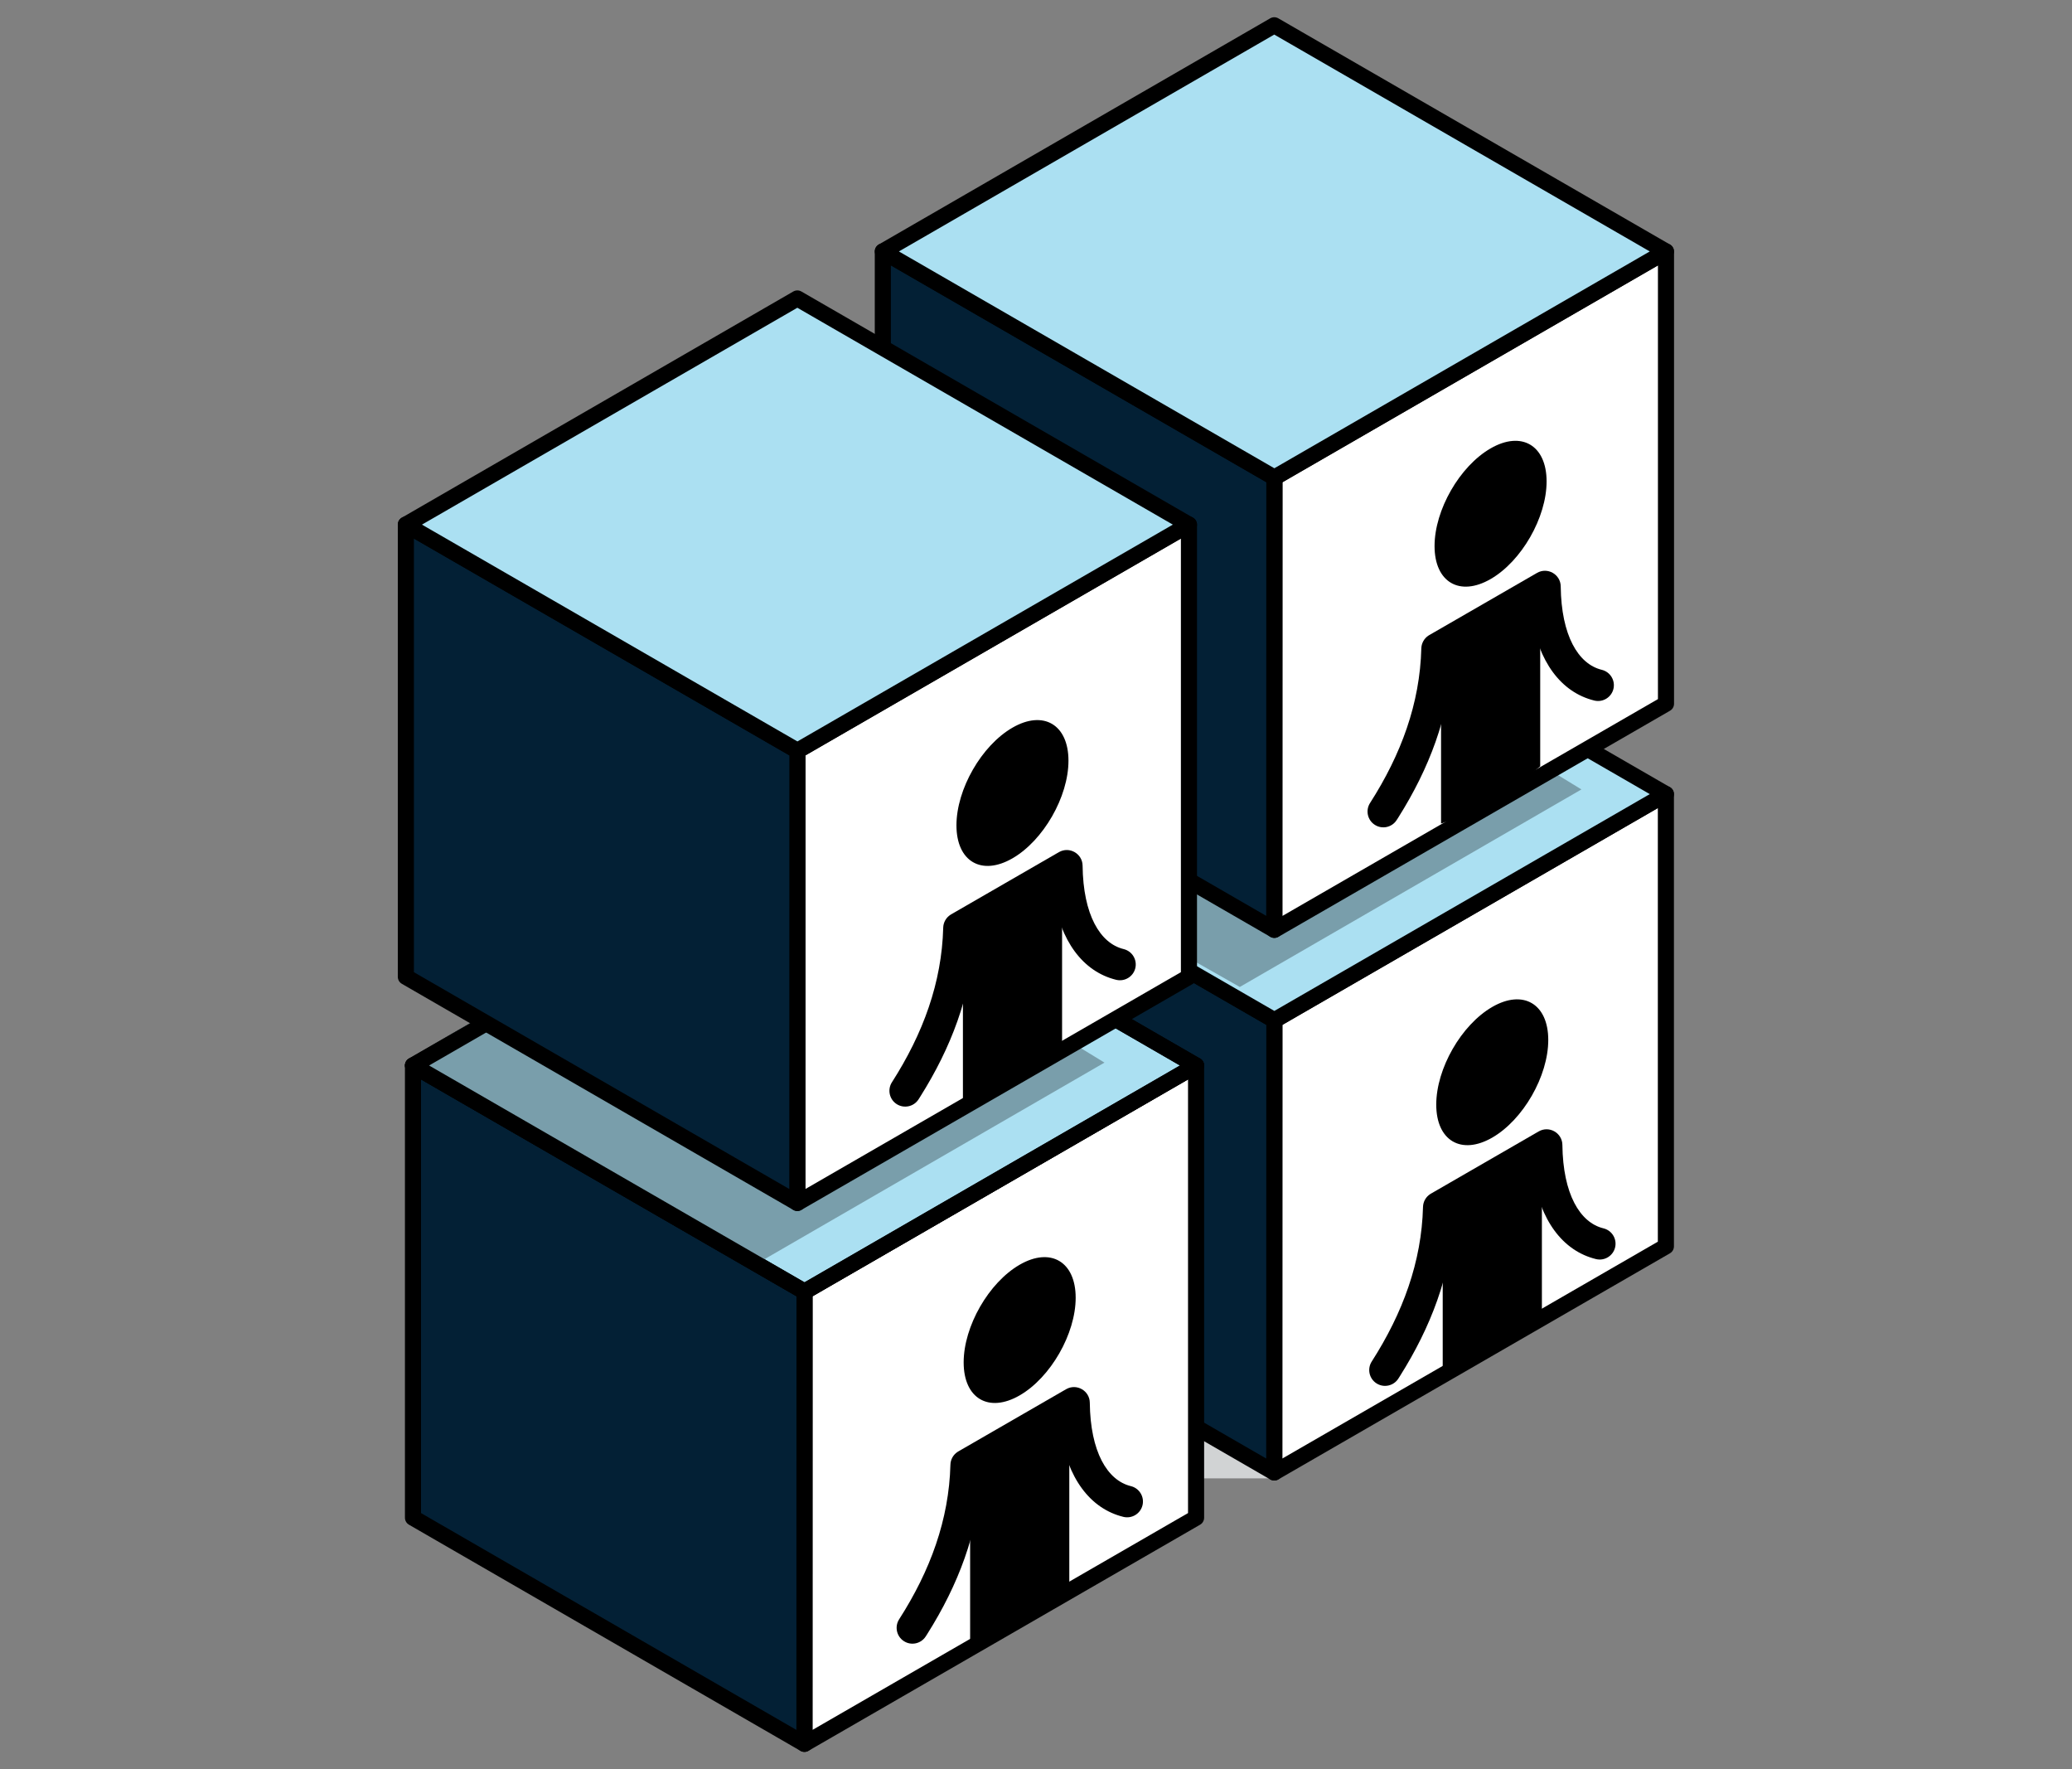 <svg width="82" height="70" viewBox="0 0 82 70" fill="none" xmlns="http://www.w3.org/2000/svg">
<rect x="0" y="0" width="82" height="70" fill="#808080" stroke="none"/>
<path d="M50.36 58.495H40.719L22.473 47.985L42.742 36.245L65.098 50.088L50.36 58.495Z" fill="#D1D3D4"/>
<path d="M50.43 58.262L50.433 40.368L65.928 31.421V49.315L50.43 58.262Z" fill="white" stroke="black" stroke-width="0.637" stroke-linejoin="round"/>
<path d="M34.938 31.421L50.433 40.368L50.429 58.262L34.938 49.315V31.421Z" fill="#032035" stroke="black" stroke-width="0.637" stroke-linejoin="round"/>
<path d="M50.429 22.473L65.928 31.421L50.433 40.368L34.938 31.421L50.429 22.473Z" fill="#ABE0F2" stroke="black" stroke-width="0.637" stroke-linejoin="round"/>
<path d="M49.065 39.052L62.585 31.236L57.489 28.12L40.852 31.183L38.766 33.21L49.065 39.052Z" fill="#799EAB"/>
<path d="M31.836 69L31.839 51.106L47.335 42.159V60.053L31.836 69Z" fill="white" stroke="black" stroke-width="0.637" stroke-linejoin="round"/>
<path d="M16.344 42.159L31.839 51.106L31.836 69L16.344 60.053V42.159Z" fill="#032035" stroke="black" stroke-width="0.637" stroke-linejoin="round"/>
<path d="M31.836 33.21L47.334 42.159L31.839 51.106L16.344 42.159L31.836 33.21Z" fill="#ABE0F2" stroke="black" stroke-width="0.637" stroke-linejoin="round"/>
<path d="M35.529 40.924L37.651 42.009L30.418 46.593L24.061 46.279L16.348 41.819L23.56 37.55L30.635 38.239L35.529 40.924Z" fill="#799EAB"/>
<path d="M50.434 36.793L50.437 18.899L65.932 9.952V27.846L50.434 36.793Z" fill="white" stroke="black" stroke-width="0.637" stroke-linejoin="round"/>
<path fill-rule="evenodd" clip-rule="evenodd" d="M58.991 17.742C57.766 18.449 56.773 20.178 56.773 21.607C56.773 23.036 57.766 23.619 58.991 22.912C60.215 22.206 61.207 20.477 61.207 19.049C61.207 17.62 60.215 17.035 58.991 17.742ZM57.03 32.586C58.377 32.141 59.686 31.396 60.954 30.322V23.406L57.03 25.671V32.586Z" fill="black"/>
<path d="M60.828 22.669C61.242 22.429 61.761 22.725 61.766 23.203C61.788 25.143 62.457 26.276 63.391 26.503C63.727 26.585 63.933 26.923 63.852 27.259C63.77 27.595 63.431 27.801 63.096 27.719C61.778 27.398 60.874 26.175 60.601 24.338L60.589 24.251L57.486 26.041L57.479 26.155C57.333 28.362 56.563 30.405 55.339 32.346L55.273 32.448C55.087 32.739 54.7 32.824 54.409 32.637C54.118 32.451 54.034 32.064 54.22 31.773C55.456 29.844 56.194 27.827 56.249 25.656C56.255 25.449 56.362 25.259 56.534 25.147L56.562 25.13L60.828 22.669Z" fill="black"/>
<path d="M30.19 49.861L43.71 42.045L38.614 38.929L21.977 41.992L19.891 44.019L30.19 49.861Z" fill="#799EAB"/>
<path d="M34.938 9.948L50.433 18.895L50.429 36.79L34.938 27.843V9.948Z" fill="#032035" stroke="black" stroke-width="0.637" stroke-linejoin="round"/>
<path d="M31.836 33.21L47.334 42.159L31.839 51.106L16.344 42.159L31.836 33.21Z" stroke="black" stroke-width="0.637" stroke-linejoin="round"/>
<path d="M50.429 1L65.928 9.949L50.433 18.896L34.938 9.949L50.429 1Z" fill="#ABE0F2" stroke="black" stroke-width="0.637" stroke-linejoin="round"/>
<path d="M31.555 47.598L31.558 29.704L47.053 20.757V38.651L31.555 47.598Z" fill="white" stroke="black" stroke-width="0.637" stroke-linejoin="round"/>
<path d="M16.062 20.757L31.558 29.704L31.555 47.598L16.062 38.651V20.757Z" fill="#032035" stroke="black" stroke-width="0.637" stroke-linejoin="round"/>
<path d="M31.555 11.809L47.053 20.758L31.558 29.705L16.062 20.758L31.555 11.809Z" fill="#ABE0F2" stroke="black" stroke-width="0.637" stroke-linejoin="round"/>
<path fill-rule="evenodd" clip-rule="evenodd" d="M40.069 28.792C38.844 29.499 37.852 31.228 37.852 32.657C37.852 34.086 38.844 34.669 40.069 33.962C41.293 33.255 42.285 31.527 42.285 30.099C42.285 28.67 41.293 28.085 40.069 28.792ZM38.108 43.636C39.455 43.191 40.764 42.446 42.032 41.372V34.456L38.108 36.721V43.636Z" fill="black"/>
<path d="M41.906 33.718C42.32 33.479 42.839 33.775 42.844 34.253C42.866 36.193 43.535 37.326 44.469 37.553C44.805 37.635 45.011 37.973 44.93 38.309C44.848 38.645 44.509 38.85 44.174 38.769C42.856 38.448 41.952 37.225 41.679 35.388L41.667 35.301L38.564 37.091L38.557 37.205C38.411 39.412 37.641 41.455 36.417 43.396L36.352 43.498C36.165 43.789 35.778 43.873 35.487 43.687C35.197 43.501 35.112 43.114 35.298 42.823C36.534 40.894 37.272 38.877 37.328 36.706C37.333 36.499 37.44 36.309 37.613 36.197L37.64 36.18L41.906 33.718Z" fill="black"/>
<path fill-rule="evenodd" clip-rule="evenodd" d="M40.354 50.042C39.13 50.749 38.137 52.478 38.137 53.907C38.137 55.336 39.13 55.919 40.354 55.212C41.578 54.505 42.57 52.777 42.57 51.349C42.57 49.92 41.578 49.335 40.354 50.042ZM38.393 64.886C39.74 64.441 41.049 63.696 42.318 62.622V55.706L38.393 57.971V64.886Z" fill="black"/>
<path d="M42.191 54.968C42.605 54.729 43.124 55.025 43.129 55.503C43.151 57.443 43.821 58.576 44.755 58.803C45.09 58.885 45.296 59.223 45.215 59.559C45.133 59.895 44.794 60.1 44.459 60.019C43.141 59.698 42.237 58.475 41.964 56.638L41.952 56.551L38.849 58.341L38.842 58.455C38.696 60.662 37.926 62.705 36.702 64.646L36.637 64.748C36.45 65.039 36.063 65.124 35.773 64.937C35.482 64.751 35.397 64.364 35.583 64.073C36.819 62.144 37.557 60.127 37.613 57.956C37.618 57.749 37.725 57.559 37.898 57.447L37.925 57.43L42.191 54.968Z" fill="black"/>
<path fill-rule="evenodd" clip-rule="evenodd" d="M59.057 39.842C57.833 40.549 56.84 42.278 56.84 43.707C56.84 45.136 57.833 45.718 59.057 45.012C60.281 44.305 61.273 42.577 61.273 41.149C61.273 39.72 60.281 39.135 59.057 39.842ZM57.096 54.686C59.423 53.142 59.848 53.142 61.021 52.422V45.506L57.096 47.771V54.686Z" fill="black"/>
<path d="M60.894 44.768C61.309 44.529 61.827 44.825 61.832 45.303C61.855 47.243 62.524 48.376 63.458 48.603C63.794 48.685 63.999 49.023 63.918 49.359C63.836 49.694 63.498 49.901 63.162 49.819C61.844 49.498 60.94 48.275 60.667 46.438L60.655 46.351L57.552 48.141L57.545 48.255C57.4 50.462 56.629 52.505 55.405 54.446L55.34 54.548C55.153 54.839 54.767 54.923 54.476 54.737C54.185 54.551 54.1 54.164 54.286 53.873C55.522 51.944 56.26 49.927 56.316 47.756C56.321 47.549 56.428 47.359 56.601 47.247L56.629 47.23L60.894 44.768Z" fill="black"/>
</svg>
